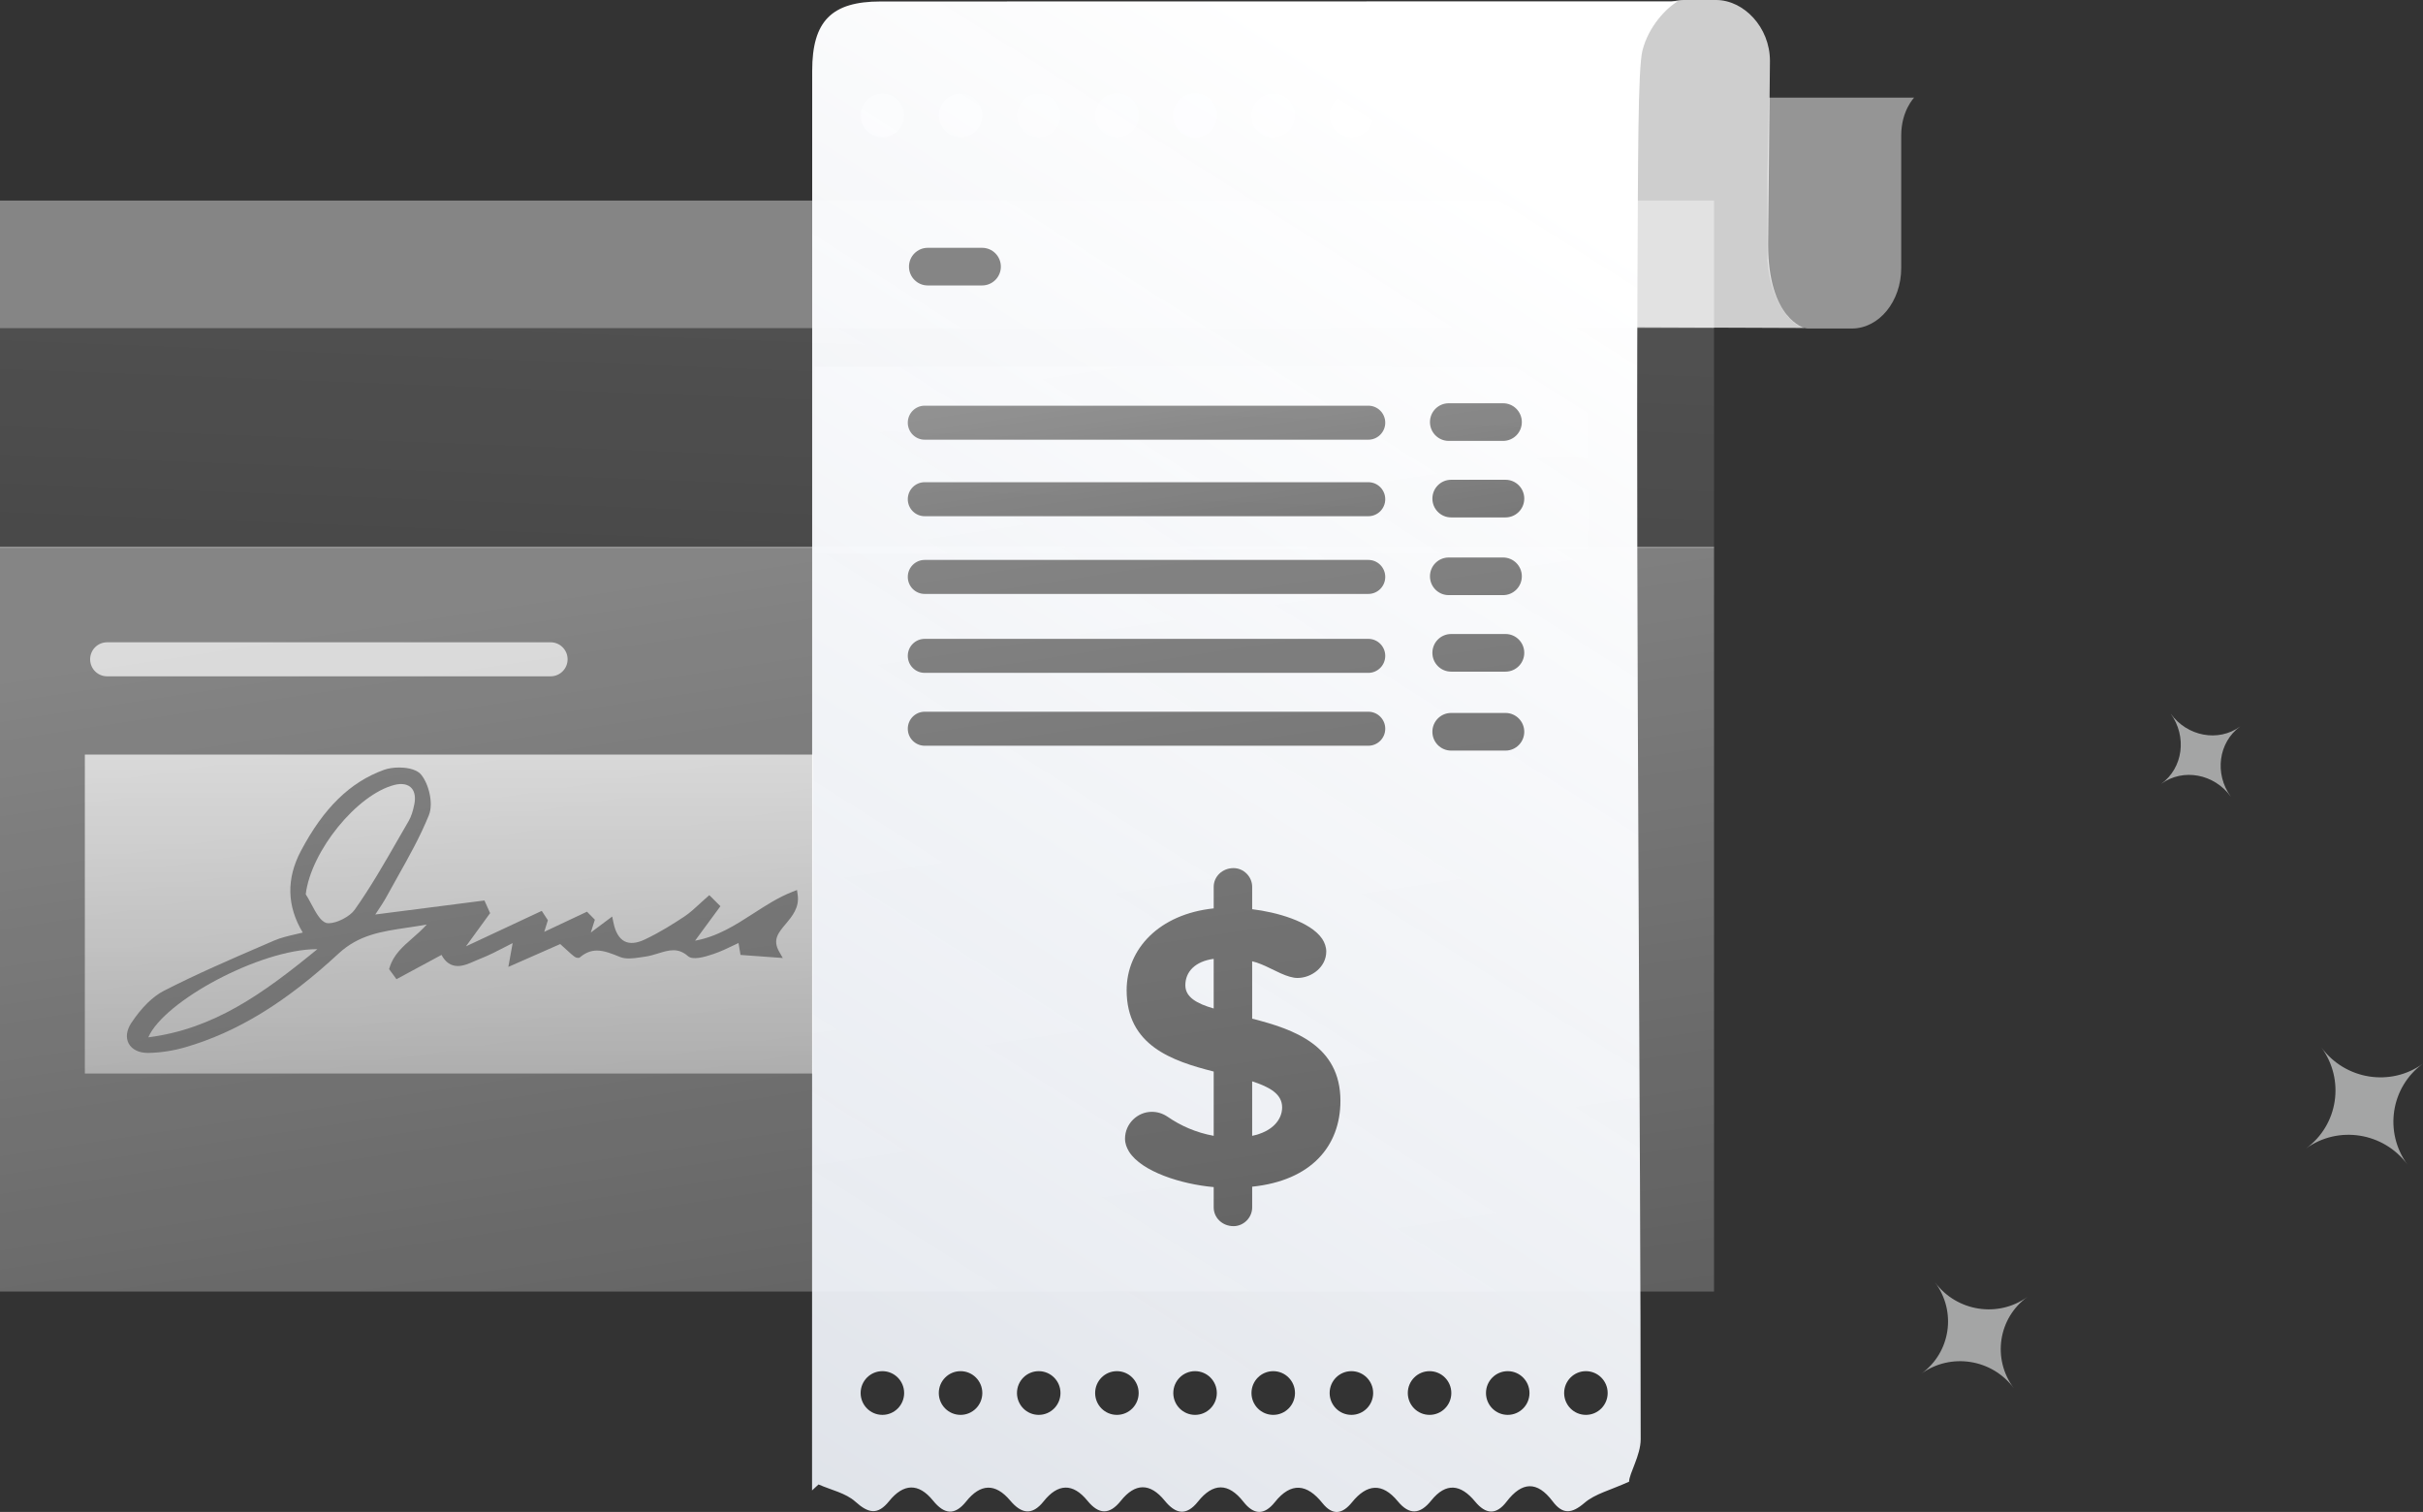 <svg enable-background="new 0 0 314.117 196" height="196" viewBox="0 0 314.117 196" width="314.117" xmlns="http://www.w3.org/2000/svg" xmlns:xlink="http://www.w3.org/1999/xlink"><rect x="0" y="0" width="314.117" height="196" fill="#333333" stroke="none"/><linearGradient id="a"><stop offset="0" stop-color="#fff"/><stop offset="1" stop-color="#fff" stop-opacity=".549"/></linearGradient><linearGradient id="b" gradientTransform="matrix(222.205 0 0 -96.57 30025.065 69510.891)" gradientUnits="userSpaceOnUse" x1="-134.467" x2="-134.358" xlink:href="#a" y1="719.314" y2="719"/><linearGradient id="c" gradientTransform="matrix(222.205 0 0 -27.929 30025.065 20057.197)" gradientUnits="userSpaceOnUse" x1="-134.481" x2="-135.044" y1="716.57" y2="714.721"><stop offset="0" stop-color="#fff"/><stop offset="1" stop-color="#fff" stop-opacity=".577"/></linearGradient><linearGradient id="d" gradientTransform="matrix(222.205 0 0 -96.57 30025.065 69510.891)" gradientUnits="userSpaceOnUse" x1="-134.777" x2="-134.417" xlink:href="#a" y1="719.008" y2="717.971"/><linearGradient id="e"><stop offset="0" stop-color="#fff"/><stop offset="1" stop-color="#f1f5fc" stop-opacity=".91"/></linearGradient><linearGradient id="f" gradientTransform="matrix(112.229 0 0 -195.826 15198.631 140911.281)" gradientUnits="userSpaceOnUse" x1="-133.847" x2="-134.228" xlink:href="#e" y1="719.521" y2="718.476"/><linearGradient id="g" gradientTransform="matrix(112.229 0 0 -195.826 15198.631 140911.281)" gradientUnits="userSpaceOnUse" x1="-133.822" x2="-134.203" xlink:href="#e" y1="719.512" y2="718.467"/><linearGradient id="h" gradientTransform="matrix(112.229 0 0 -195.826 15198.631 140911.281)" gradientUnits="userSpaceOnUse" x1="-133.732" x2="-134.113" xlink:href="#e" y1="719.479" y2="718.434"/><linearGradient id="i"><stop offset="0" stop-color="#fff"/><stop offset="1" stop-color="#fff" stop-opacity=".62"/></linearGradient><linearGradient id="j" gradientTransform="matrix(193.37 0 0 -41.341 26121.197 29768.934)" gradientUnits="userSpaceOnUse" x1="-134.927" x2="-134.927" xlink:href="#i" y1="717.72" y2="716.72"/><linearGradient id="k" gradientTransform="matrix(193.37 0 0 -41.341 26121.197 29768.934)" gradientUnits="userSpaceOnUse" x1="-134.984" x2="-134.984" xlink:href="#i" y1="716.796" y2="716.796"/><linearGradient id="l" gradientTransform="matrix(193.37 0 0 -41.341 26121.197 29768.934)" gradientUnits="userSpaceOnUse" x1="-134.783" x2="-134.783" xlink:href="#i" y1="717.72" y2="716.72"/><linearGradient id="m" gradientTransform="matrix(193.37 0 0 -41.341 26121.197 29768.934)" gradientUnits="userSpaceOnUse" x1="-134.842" x2="-134.842" xlink:href="#i" y1="717.721" y2="716.719"/><path d="m249.08 178.081c3.801-2.751 9.164-1.916 11.977 1.861-2.812-3.777-2.016-9.071 1.779-11.819-3.795 2.748-9.158 1.909-11.979-1.879 2.821 3.788 2.024 9.086-1.777 11.837z" fill="#f7f8f9" opacity=".58"/><path d="m280.186 101.61c2.826-2.052 6.863-1.306 9.016 1.666-2.152-2.972-1.609-7.045 1.213-9.096-2.822 2.051-6.859 1.303-9.018-1.675 2.158 2.978 1.615 7.054-1.211 9.105z" fill="#f7f8f9" opacity=".58"/><path d="m298.932 148.898c4.195-3.045 10.098-2.107 13.18 2.086-3.082-4.193-2.186-10.064 2.006-13.105-4.191 3.041-10.092 2.103-13.184-2.104 3.091 4.206 2.193 10.079-2.002 13.123z" fill="#f7f8f9" opacity=".58"/><path d="m222.205 42.551h-222.205v-16.551h222.205z" fill="#fff" opacity=".4"/><path d="m205.872 71.764h-100.205v-24.237h100.205z" fill="url(#b)" opacity=".4"/><path d="m222.205 71.082h-222.205v-28.513h222.205z" fill="url(#c)" opacity=".141"/><path d="m222.205 167.431h-222.205v-96.571h222.205z" fill="url(#d)" opacity=".4"/><path d="m233.945 42.519s-4.727-1.137-4.727-10.83l.237-23.789c0-4.387-3.408-7.9-6.994-7.9h-4.156c-3.584 0-6.492 3.558-6.492 7.944l-.117 17.602-.042 16.887z" fill="#fff" opacity=".761"/><path d="m248.153 12.654s-1.679 1.702-1.679 4.9v17.189c0 4.331-2.871 7.845-6.41 7.845h-5.619c-2.209 0-4.895-3.514-5.311-8.823v-11.149l.186-9.962z" fill="#fff" opacity=".478"/><path d="m117.213 14.965c0 1.565-1.262 2.834-2.82 2.834s-2.82-1.269-2.82-2.834c0-1.564 1.262-2.833 2.82-2.833s2.82 1.268 2.82 2.833z" fill="#b4b4d3"/><path d="m127.348 14.965c0 1.565-1.264 2.834-2.822 2.834-1.557 0-2.82-1.269-2.82-2.834 0-1.564 1.264-2.833 2.82-2.833 1.558 0 2.822 1.268 2.822 2.833z" fill="#b4b4d3"/><path d="m137.48 14.965c0 1.565-1.264 2.834-2.82 2.834-1.559 0-2.82-1.269-2.82-2.834 0-1.564 1.262-2.833 2.82-2.833 1.557 0 2.82 1.268 2.82 2.833z" fill="#b4b4d3"/><path d="m147.615 14.965c0 1.565-1.264 2.834-2.822 2.834s-2.82-1.269-2.82-2.834c0-1.564 1.262-2.833 2.82-2.833s2.822 1.268 2.822 2.833z" fill="#b4b4d3"/><path d="m157.748 14.965c0 1.565-1.264 2.834-2.822 2.834-1.557 0-2.82-1.269-2.82-2.834 0-1.564 1.264-2.833 2.82-2.833 1.558 0 2.822 1.268 2.822 2.833z" fill="#b4b4d3"/><path d="m167.881 14.965c0 1.565-1.264 2.834-2.82 2.834-1.559 0-2.82-1.269-2.82-2.834 0-1.564 1.262-2.833 2.82-2.833 1.556 0 2.82 1.268 2.82 2.833z" fill="#b4b4d3"/><path d="m178.016 14.965c0 1.565-1.264 2.834-2.822 2.834s-2.82-1.269-2.82-2.834c0-1.564 1.262-2.833 2.82-2.833s2.822 1.268 2.822 2.833z" fill="#b4b4d3"/><path d="m188.148 14.965c0 1.565-1.264 2.834-2.822 2.834-1.557 0-2.82-1.269-2.82-2.834 0-1.564 1.264-2.833 2.82-2.833 1.559 0 2.822 1.268 2.822 2.833z" fill="#b4b4d3"/><path d="m198.281 14.965c0 1.565-1.264 2.834-2.82 2.834-1.559 0-2.82-1.269-2.82-2.834 0-1.564 1.262-2.833 2.82-2.833 1.557 0 2.82 1.268 2.82 2.833z" fill="#b4b4d3"/><path d="m208.416 14.965c0 1.565-1.264 2.834-2.822 2.834s-2.82-1.269-2.82-2.834c0-1.564 1.262-2.833 2.82-2.833s2.822 1.268 2.822 2.833z" fill="#b4b4d3"/><ellipse cx="124.525" cy="180.584" fill="none" rx="2.82" ry="2.833"/><ellipse cx="134.66" cy="180.584" fill="none" rx="2.82" ry="2.833"/><ellipse cx="144.793" cy="180.584" fill="none" rx="2.82" ry="2.833"/><ellipse cx="175.193" cy="180.584" fill="none" rx="2.82" ry="2.833"/><ellipse cx="165.061" cy="180.584" fill="none" rx="2.82" ry="2.833"/><ellipse cx="154.926" cy="180.584" fill="none" rx="2.82" ry="2.833"/><ellipse cx="205.594" cy="180.584" fill="none" rx="2.82" ry="2.833"/><ellipse cx="185.326" cy="180.584" fill="none" rx="2.82" ry="2.833"/><ellipse cx="114.393" cy="180.584" fill="none" rx="2.82" ry="2.833"/><ellipse cx="195.461" cy="180.584" fill="none" rx="2.82" ry="2.833"/><path d="m73.582 85.469c0 1.218-.982 2.204-2.193 2.204h-57.512c-1.213 0-2.193-.986-2.193-2.204 0-1.218.98-2.204 2.193-2.204h57.512c1.211 0 2.193.986 2.193 2.204z" fill="#fff" opacity=".702"/><g fill="none"><path d="m177.389 92.265h-57.512c-1.213 0-2.193.986-2.193 2.204s.98 2.204 2.193 2.204h57.512c1.211 0 2.193-.986 2.193-2.204s-.982-2.204-2.193-2.204z"/><ellipse cx="175.193" cy="180.584" rx="2.82" ry="2.833"/><path d="m177.389 82.818h-57.512c-1.213 0-2.193.986-2.193 2.205 0 1.217.98 2.203 2.193 2.203h57.512c1.211 0 2.193-.986 2.193-2.203 0-1.218-.982-2.205-2.193-2.205z"/><path d="m177.389 62.51h-57.512c-1.213 0-2.193.986-2.193 2.204s.98 2.204 2.193 2.204h57.512c1.211 0 2.193-.986 2.193-2.204s-.982-2.204-2.193-2.204z"/><ellipse cx="165.061" cy="180.584" rx="2.82" ry="2.833"/><path d="m177.389 72.586h-57.512c-1.213 0-2.193.986-2.193 2.204s.98 2.204 2.193 2.204h57.512c1.211 0 2.193-.986 2.193-2.204s-.982-2.204-2.193-2.204z"/><ellipse cx="114.393" cy="180.584" rx="2.82" ry="2.833"/><ellipse cx="124.525" cy="180.584" rx="2.82" ry="2.833"/><ellipse cx="134.66" cy="180.584" rx="2.82" ry="2.833"/><ellipse cx="144.793" cy="180.584" rx="2.82" ry="2.833"/><ellipse cx="154.926" cy="180.584" rx="2.82" ry="2.833"/><path d="m120.27 37.006h7.051c1.342 0 2.43-1.092 2.43-2.44s-1.088-2.44-2.43-2.44h-7.051c-1.342 0-2.43 1.093-2.43 2.44 0 1.348 1.088 2.44 2.43 2.44z"/><path d="m197.604 94.862c0-1.348-1.09-2.44-2.43-2.44h-7.053c-1.342 0-2.428 1.093-2.428 2.44 0 1.349 1.086 2.44 2.428 2.44h7.053c1.34.001 2.43-1.091 2.43-2.44z"/><ellipse cx="195.461" cy="180.584" rx="2.82" ry="2.833"/><ellipse cx="185.326" cy="180.584" rx="2.82" ry="2.833"/><path d="m177.389 52.592h-57.512c-1.213 0-2.193.986-2.193 2.204s.98 2.204 2.193 2.204h57.512c1.211 0 2.193-.986 2.193-2.204s-.982-2.204-2.193-2.204z"/><path d="m195.174 82.189h-7.053c-1.342 0-2.428 1.092-2.428 2.439 0 1.349 1.086 2.44 2.428 2.44h7.053c1.34 0 2.43-1.092 2.43-2.44 0-1.347-1.09-2.439-2.43-2.439z"/><ellipse cx="205.594" cy="180.584" rx="2.82" ry="2.833"/><path d="m195.174 62.195h-7.053c-1.342 0-2.428 1.092-2.428 2.439 0 1.349 1.086 2.44 2.428 2.44h7.053c1.34 0 2.43-1.092 2.43-2.44 0-1.347-1.09-2.439-2.43-2.439z"/><path d="m187.809 77.151h7.051c1.342 0 2.43-1.093 2.43-2.44s-1.088-2.439-2.43-2.439h-7.051c-1.344 0-2.43 1.092-2.43 2.439s1.086 2.44 2.43 2.44z"/><path d="m187.809 57.157h7.051c1.342 0 2.43-1.092 2.43-2.44s-1.088-2.439-2.43-2.439h-7.051c-1.344 0-2.43 1.092-2.43 2.439 0 1.348 1.086 2.44 2.43 2.44z"/></g><path d="m209.736.174c-31.859.004-63.721.006-95.582.017-6.346.002-8.861 2.548-8.861 8.973-.01 60.345-.012 120.69-.018 181.036v3.012c.281-.258.561-.518.84-.775 1.613.716 3.52 1.104 4.771 2.229 1.711 1.539 2.904 1.761 4.375-.061 1.852-2.296 3.812-2.407 5.701-.071 1.443 1.781 2.797 1.979 4.299.099 1.84-2.305 3.768-2.404 5.705-.105 1.416 1.679 2.807 2.016 4.332.098 1.836-2.309 3.777-2.416 5.686-.069 1.459 1.792 2.848 1.847 4.32.001 1.859-2.328 3.793-2.346 5.686-.021 1.404 1.725 2.787 2.041 4.314.124 1.947-2.446 3.936-2.476 5.893.022 1.338 1.709 2.695 1.779 4.076.045 2.104-2.641 4.17-2.367 6.16.12 1.344 1.681 2.607 1.423 3.836-.095 1.938-2.392 3.922-2.58 5.939-.133 1.504 1.821 2.895 1.696 4.33-.092 1.926-2.398 3.846-2.113 5.689.121 1.361 1.649 2.719 1.805 4.082.022 1.982-2.591 3.947-2.739 5.982-.038 1.275 1.693 2.439 1.639 4.127.188 1.371-1.177 3.35-1.639 5.779-2.747 0-1.037 1.5-3.414 1.5-5.49 0-38.618-.617-108.829-.418-149.352.08-16.631.055-28.346.648-30.689.803-3.159 3.133-5.537 4.574-6.367-1.655-.002-6.636-.002-7.765-.002zm-89.466 31.951h7.051c1.342 0 2.43 1.093 2.43 2.44 0 1.349-1.088 2.44-2.43 2.44h-7.051c-1.342 0-2.43-1.092-2.43-2.44 0-1.347 1.088-2.44 2.43-2.44zm-5.877 151.293c-1.559 0-2.82-1.268-2.82-2.834 0-1.564 1.262-2.833 2.82-2.833s2.82 1.269 2.82 2.833c0 1.566-1.262 2.834-2.82 2.834zm10.132 0c-1.557 0-2.82-1.268-2.82-2.834 0-1.564 1.264-2.833 2.82-2.833 1.559 0 2.822 1.269 2.822 2.833.001 1.566-1.263 2.834-2.822 2.834zm10.135 0c-1.559 0-2.82-1.268-2.82-2.834 0-1.564 1.262-2.833 2.82-2.833 1.557 0 2.82 1.269 2.82 2.833 0 1.566-1.263 2.834-2.82 2.834zm10.133 0c-1.559 0-2.82-1.268-2.82-2.834 0-1.564 1.262-2.833 2.82-2.833s2.822 1.269 2.822 2.833c0 1.566-1.263 2.834-2.822 2.834zm10.133 0c-1.557 0-2.82-1.268-2.82-2.834 0-1.564 1.264-2.833 2.82-2.833 1.559 0 2.822 1.269 2.822 2.833 0 1.566-1.264 2.834-2.822 2.834zm10.135 0c-1.559 0-2.82-1.268-2.82-2.834 0-1.564 1.262-2.833 2.82-2.833 1.557 0 2.82 1.269 2.82 2.833 0 1.566-1.264 2.834-2.82 2.834zm-2.731-29.581v2.69c0 1.318-1.104 2.426-2.414 2.426-1.471 0-2.574-1.107-2.574-2.426v-2.638c-4.199-.369-9.344-2.004-10.971-4.589-.316-.527-.525-1.055-.525-1.688 0-1.951 1.627-3.481 3.465-3.481.734 0 1.416.211 2.047.633 1.68 1.161 3.676 2.058 5.984 2.479v-8.334c-5.406-1.371-11.287-3.375-11.287-10.549 0-5.326 4.201-9.862 11.287-10.602v-2.795c0-1.318 1.104-2.426 2.574-2.426 1.311 0 2.414 1.107 2.414 2.426v2.901c3.098.369 7.559 1.582 9.082 3.851.314.475.523 1.055.523 1.635 0 2.004-1.889 3.428-3.727 3.428-.314 0-.629-.053-.998-.158-1.521-.422-3.254-1.635-4.881-2.004v7.438c5.406 1.371 11.443 3.48 11.443 10.653.001 5.855-3.778 10.338-11.442 11.13zm12.863 29.581c-1.559 0-2.82-1.268-2.82-2.834 0-1.564 1.262-2.833 2.82-2.833s2.822 1.269 2.822 2.833c.001 1.566-1.263 2.834-2.822 2.834zm2.196-86.745h-57.512c-1.213 0-2.193-.986-2.193-2.204s.98-2.204 2.193-2.204h57.512c1.211 0 2.193.986 2.193 2.204s-.982 2.204-2.193 2.204zm0-9.446h-57.512c-1.213 0-2.193-.986-2.193-2.203 0-1.219.98-2.205 2.193-2.205h57.512c1.211 0 2.193.986 2.193 2.205 0 1.216-.982 2.203-2.193 2.203zm0-10.233h-57.512c-1.213 0-2.193-.986-2.193-2.204s.98-2.204 2.193-2.204h57.512c1.211 0 2.193.986 2.193 2.204s-.982 2.204-2.193 2.204zm0-10.076h-57.512c-1.213 0-2.193-.986-2.193-2.204s.98-2.204 2.193-2.204h57.512c1.211 0 2.193.986 2.193 2.204s-.982 2.204-2.193 2.204zm0-9.918h-57.512c-1.213 0-2.193-.986-2.193-2.204s.98-2.204 2.193-2.204h57.512c1.211 0 2.193.986 2.193 2.204s-.982 2.204-2.193 2.204zm10.42-4.723h7.051c1.342 0 2.43 1.092 2.43 2.439 0 1.349-1.088 2.44-2.43 2.44h-7.051c-1.344 0-2.43-1.092-2.43-2.44 0-1.347 1.086-2.439 2.43-2.439zm9.795 12.358c0 1.349-1.09 2.44-2.43 2.44h-7.053c-1.342 0-2.428-1.092-2.428-2.44s1.086-2.439 2.428-2.439h7.053c1.34-.001 2.43 1.091 2.43 2.439zm-9.795 7.636h7.051c1.342 0 2.43 1.092 2.43 2.439s-1.088 2.44-2.43 2.44h-7.051c-1.344 0-2.43-1.093-2.43-2.44s1.086-2.439 2.43-2.439zm9.795 12.358c0 1.349-1.09 2.44-2.43 2.44h-7.053c-1.342 0-2.428-1.092-2.428-2.44s1.086-2.439 2.428-2.439h7.053c1.34-.001 2.43 1.091 2.43 2.439zm-12.278 98.789c-1.557 0-2.82-1.268-2.82-2.834 0-1.564 1.264-2.833 2.82-2.833 1.559 0 2.822 1.269 2.822 2.833 0 1.566-1.263 2.834-2.822 2.834zm2.795-86.115c-1.342 0-2.428-1.092-2.428-2.44s1.086-2.44 2.428-2.44h7.053c1.34 0 2.43 1.093 2.43 2.44 0 1.349-1.09 2.44-2.43 2.44zm7.34 86.115c-1.559 0-2.82-1.268-2.82-2.834 0-1.564 1.262-2.833 2.82-2.833 1.557 0 2.82 1.269 2.82 2.833 0 1.566-1.263 2.834-2.82 2.834zm10.133 0c-1.559 0-2.82-1.268-2.82-2.834 0-1.564 1.262-2.833 2.82-2.833s2.822 1.269 2.822 2.833c0 1.566-1.264 2.834-2.822 2.834z" fill="url(#f)"/><path d="m153.668 127.729c0 1.529 1.469 2.373 3.674 3.007v-6.435c-2.362.316-3.674 1.635-3.674 3.428z" fill="url(#g)"/><path d="m162.33 140.177v7.067c2.572-.527 3.885-2.058 3.885-3.691 0-1.741-1.627-2.639-3.885-3.376z" fill="url(#h)"/><path d="m19.225 134.475c8.48-1.086 14.798-5.592 21.92-11.429-.026 0-.054 0-.081 0-7.268 0-19.779 6.683-21.839 11.429z" fill="url(#j)" opacity=".702"/><path d="m19.177 136 .001-.007h-.001z" fill="url(#k)" opacity=".702"/><path d="m11 97.824v41.342h94.402v-41.342zm90.858 21.957c-.965 1.146-1.728 2.05-.844 3.596l.465.814-5.478-.399-.26-1.545c-.199.095-.396.189-.59.282-.892.429-1.734.833-2.63 1.134l-.112.038c-1.114.375-2.604.786-3.211.254-.598-.524-1.202-.769-1.9-.769-.643 0-1.293.2-1.982.413-.551.169-1.12.345-1.708.42-.198.025-.401.058-.607.091-.909.146-1.903.239-2.584-.037-1.074-.438-2.074-.846-3.027-.846-.772 0-1.452.262-2.142.825l-.138.113-.202.007c-.304 0-.532-.186-1.559-1.131-.235-.217-.482-.444-.722-.656l-6.724 2.962.556-3.087c-.254.13-.503.259-.751.387-1.206.625-2.345 1.215-3.552 1.683-.215.082-.434.179-.656.277-.697.308-1.419.625-2.151.625-.892 0-1.601-.483-2.113-1.439l-5.836 3.146-.956-1.3.074-.241c.508-1.639 1.696-2.678 2.954-3.778.626-.548 1.267-1.107 1.856-1.768-.864.16-1.711.286-2.54.409-3.366.498-6.274.929-8.908 3.367-6.84 6.331-13.146 10.187-19.847 12.133-1.554.452-3.201.707-4.763.737l-.095.001c-1.17 0-2.079-.447-2.495-1.227-.406-.763-.275-1.742.36-2.688 1.348-2.008 2.767-3.402 4.219-4.146 4.164-2.133 8.527-4.019 12.748-5.843l1.513-.654c.889-.385 1.842-.604 2.851-.837.285-.066.578-.134.88-.207-2.067-3.427-2.149-6.983-.242-10.585 2.949-5.572 6.368-8.911 10.759-10.507.544-.197 1.244-.306 1.973-.306.623 0 2.147.089 2.842.912.984 1.165 1.642 3.722 1.016 5.271-1.12 2.768-2.609 5.416-4.049 7.979-.475.843-.948 1.686-1.409 2.533-.377.691-.807 1.336-1.305 2.082-.061.092-.122.185-.186.278l14.152-1.817.737 1.638-3.135 4.309 9.829-4.6.794 1.216-.471 1.501 5.54-2.611 1.021 1.037-.524 1.662 2.772-2.073.159.771c.516 2.513 1.913 3.223 4.062 2.211 1.945-.917 3.759-2.069 5.12-2.971.703-.465 1.328-1.042 1.99-1.653.301-.278.602-.556.91-.822l.352-.304 1.437 1.431-3.288 4.47c2.919-.528 5.277-2.052 7.565-3.531 1.598-1.033 3.249-2.101 5.062-2.809l.588-.229.089.625c.236 1.652-.714 2.78-1.553 3.776z" fill="url(#l)" opacity=".702"/><path d="m52.971 106.447c.321-.552.566-1.278.749-2.222.163-.842.046-1.558-.331-2.015-.44-.533-1.244-.704-2.204-.468-4.889 1.211-10.869 8.585-11.549 14.185.265.413.509.871.746 1.315.559 1.045 1.137 2.127 1.855 2.385.104.037.233.056.388.056 1.047 0 2.732-.871 3.341-1.728 2.042-2.875 3.844-6.016 5.588-9.053.47-.819.941-1.638 1.417-2.455z" fill="url(#m)" opacity=".702"/></svg>